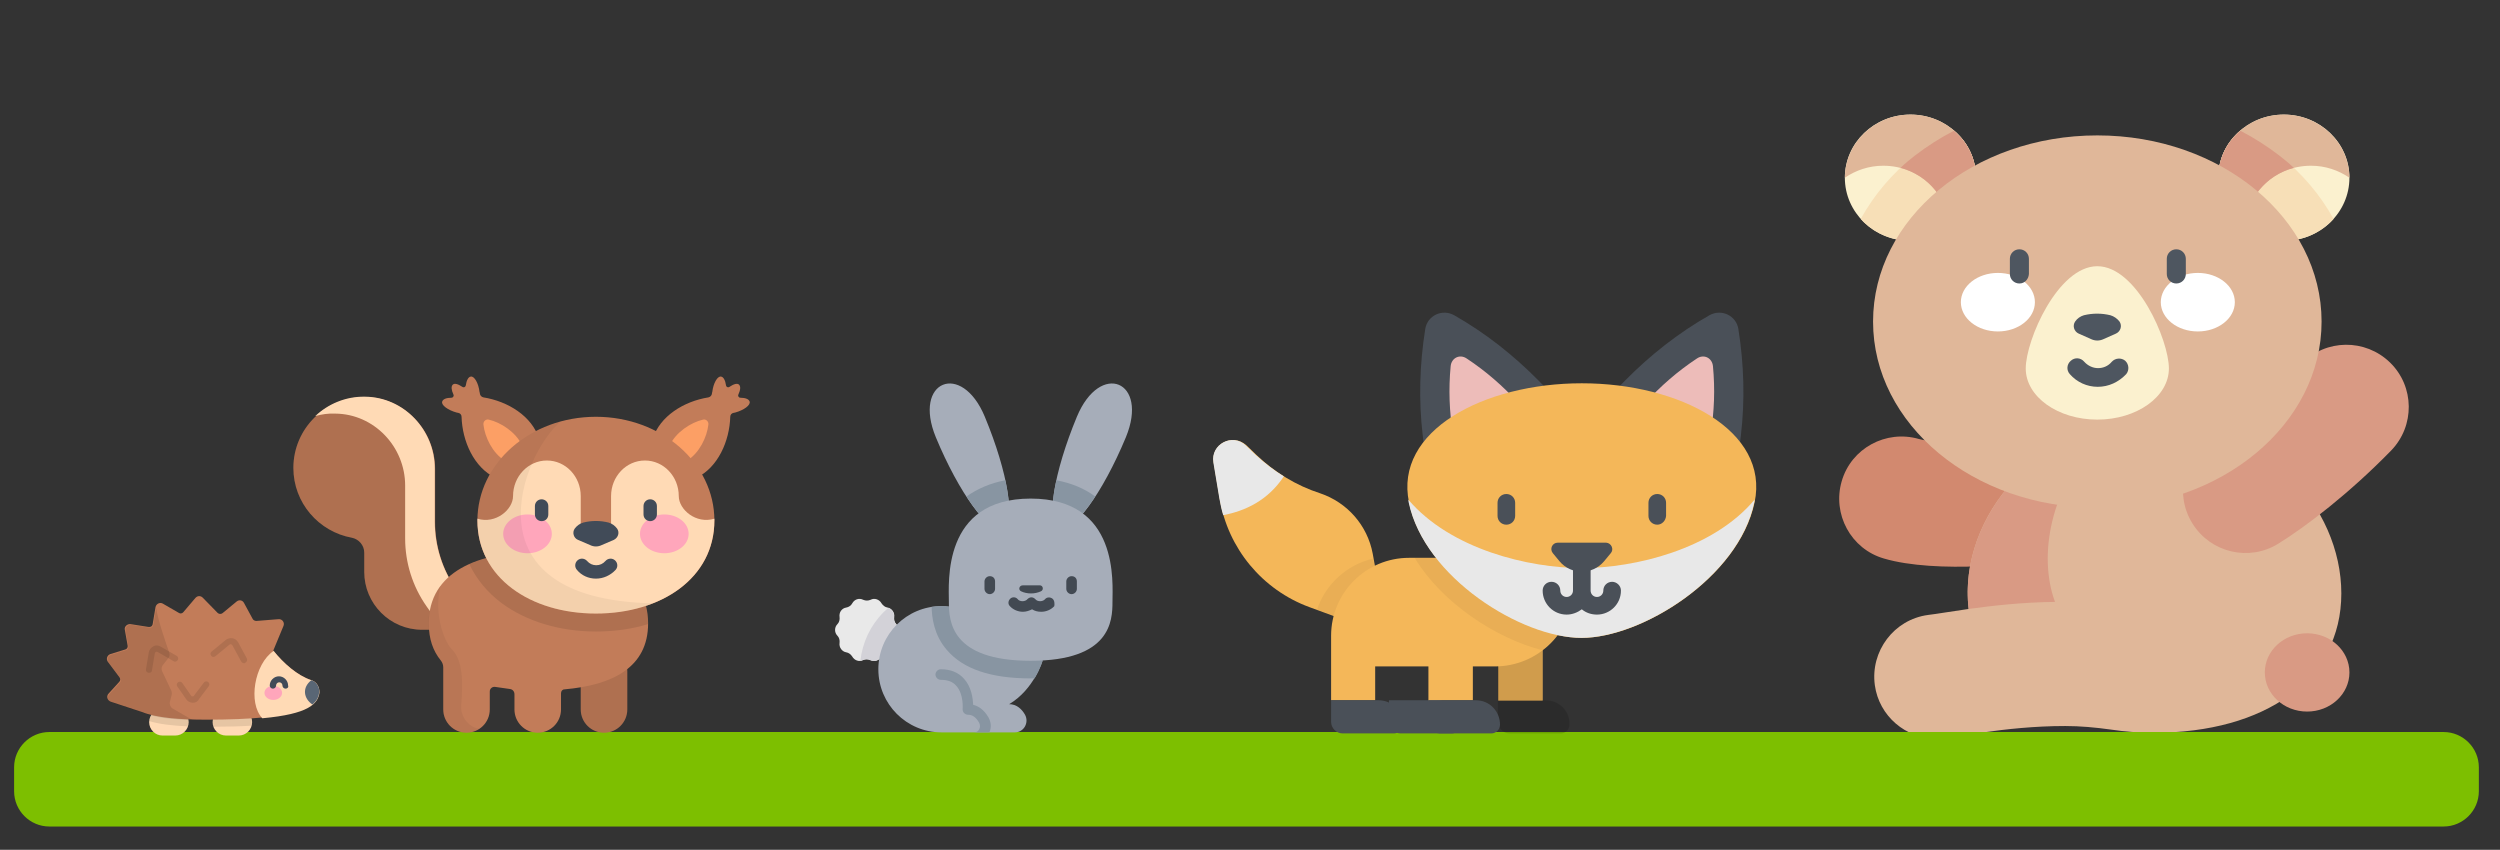 <?xml version="1.0" encoding="utf-8"?>
<!-- Generator: Adobe Illustrator 23.0.3, SVG Export Plug-In . SVG Version: 6.00 Build 0)  -->
<svg version="1.1" id="Capa_1" xmlns="http://www.w3.org/2000/svg" xmlns:xlink="http://www.w3.org/1999/xlink" x="0px" y="0px"
	 viewBox="0 0 709 241" style="enable-background:new 0 0 709 241;" xml:space="preserve">
<rect x="0" y="0" width="709" height="241" fill="#333333" stroke="none"/>
<style type="text/css">
	.st0{fill:#D2896F;}
	.st1{fill:#E0B799;}
	.st2{fill:#D99A84;}
	.st3{fill:#FBF1CF;}
	.st4{fill:#F7DFB7;}
	.st5{fill:#FFFFFF;}
	.st6{fill:#4E5660;}
	.st7{fill:#7DBF00;}
	.st8{fill:#FFDAB5;}
	.st9{opacity:0.1;enable-background:new    ;}
	.st10{fill:#C27C59;}
	.st11{opacity:0.1;}
	.st12{fill:#596675;}
	.st13{fill:#FFA6BB;}
	.st14{fill:#414B58;}
	.st15{fill:#E9E9E9;}
	.st16{fill:#D3D2D8;}
	.st17{fill:#A6ADB9;}
	.st18{fill:#8895A2;}
	.st19{fill:#424952;}
	.st20{fill:#F4B759;}
	.st21{fill:#E8E8E8;}
	.st22{opacity:5.000000e-02;enable-background:new    ;}
	.st23{fill:#4A5058;}
	.st24{opacity:0.15;enable-background:new    ;}
	.st25{fill:#EDBCB9;}
	.st26{fill:#FC9F65;}
</style>
<g>
	<path class="st0" d="M534.3,158.4c-9.4-2.7-14.7-12.6-12-21.9c2.7-9.4,12.6-14.7,21.9-12c5.5,1.6,23,0.7,28.2-0.5
		c9-2.8,18.7,2.1,21.8,11.1c3.2,9.2-1.7,19.3-10.9,22.5C576.1,160.2,548.8,162.7,534.3,158.4L534.3,158.4z M571.9,124.3
		C571.9,124.3,571.8,124.3,571.9,124.3C571.8,124.3,571.9,124.3,571.9,124.3z"/>
	<path class="st1" d="M611,119.1c-32.6,0-55.7,27.4-52.7,53.6c-5,0.7-8.9,1.4-11.5,1.7c-9.7,1.3-16.4,10.3-15.1,19.9
		c1.2,8.8,8.8,15.2,17.5,15.2c4.5,0,18.9-3.6,36.5-3.6c4.3,0,8.6,0.4,12.9,1c3.9,0.6,8.1,0.9,12.4,0.9c31.2,0,53-15,53-39.5
		S642.2,119.1,611,119.1z"/>
	<g>
		<path class="st2" d="M558.3,172.7c6.6-0.9,15.1-1.9,24.5-2c-4.8-13-1.5-32.5,12.9-47.4l-3.7-0.9
			C569.9,130.5,555.9,152,558.3,172.7C558.3,172.7,558.3,172.7,558.3,172.7z"/>
		<path class="st2" d="M621.8,148.5c-5.2-8.3-2.7-19.2,5.6-24.3c6.2-3.8,16.4-11.9,25.4-21.1c6.8-7,18-7.1,25-0.3
			c7,6.8,7.1,18,0.3,25c-11.8,12.1-24.2,21.6-32,26.4C637.9,159.3,627,156.8,621.8,148.5L621.8,148.5z"/>
		<ellipse class="st2" cx="654.3" cy="190.7" rx="12" ry="11.1"/>
	</g>
	<ellipse class="st3" cx="541.8" cy="50.4" rx="18.6" ry="17.9"/>
	<path class="st4" d="M527.7,62.1c3.4,3.8,8.5,6.2,14.1,6.2c10.3,0,18.6-8,18.6-17.9c0-5.4-2.4-10.2-6.3-13.4c-3.9,2-7.6,4.4-11,7
		C536.7,49.1,531.5,55.2,527.7,62.1z"/>
	<path class="st1" d="M541.8,32.5c-10.2,0-18.5,8-18.6,17.9c3.1-2.1,6.8-3.4,10.9-3.4c10.3,0,18.6,8,18.6,17.9c0,0,0,0.1,0,0.1
		c4.7-3.3,7.7-8.6,7.7-14.5C560.4,40.5,552.1,32.5,541.8,32.5z"/>
	<path class="st2" d="M539,47.6c7.9,2.1,13.7,9,13.7,17.3c0,0,0,0.1,0,0.1c4.7-3.3,7.7-8.6,7.7-14.5c0-5.4-2.4-10.2-6.3-13.4
		c-3.9,2-7.6,4.4-11,7C541.7,45.2,540.3,46.3,539,47.6z"/>
	<ellipse class="st3" cx="647.7" cy="50.4" rx="18.6" ry="17.9"/>
	<path class="st4" d="M661.8,62.1c-3.4,3.8-8.5,6.2-14.1,6.2c-10.3,0-18.6-8-18.6-17.9c0-5.4,2.4-10.2,6.3-13.4c3.9,2,7.6,4.4,11,7
		C652.8,49.1,658,55.2,661.8,62.1z"/>
	<path class="st1" d="M647.7,32.5c10.2,0,18.5,8,18.6,17.9c-3.1-2.1-6.8-3.4-10.9-3.4c-10.3,0-18.6,8-18.6,17.9c0,0,0,0.1,0,0.1
		c-4.7-3.3-7.7-8.6-7.7-14.5C629.1,40.5,637.4,32.5,647.7,32.5z"/>
	<path class="st2" d="M650.5,47.6c-7.9,2.1-13.7,9-13.7,17.3c0,0,0,0.1,0,0.1c-4.7-3.3-7.7-8.6-7.7-14.5c0-5.4,2.4-10.2,6.3-13.4
		c3.9,2,7.6,4.4,11,7C647.8,45.2,649.2,46.3,650.5,47.6z"/>
	<ellipse class="st1" cx="594.8" cy="91.2" rx="63.6" ry="52.8"/>
	<path class="st3" d="M615.1,104.5c0-8-9.1-29-20.3-29s-20.3,21-20.3,29s9.1,14.5,20.3,14.5S615.1,112.5,615.1,104.5z"/>
	<g>
		<g>
			<ellipse class="st5" cx="566.6" cy="85.7" rx="10.5" ry="8.3"/>
			<ellipse class="st5" cx="623.3" cy="85.7" rx="10.5" ry="8.3"/>
		</g>
		<g>
			<path class="st6" d="M572.7,80.4c-1.5,0-2.7-1.2-2.7-2.7v-4.3c0-1.5,1.2-2.7,2.7-2.7s2.7,1.2,2.7,2.7v4.3
				C575.3,79.2,574.2,80.4,572.7,80.4z"/>
			<path class="st6" d="M617.2,80.4c-1.5,0-2.7-1.2-2.7-2.7v-4.3c0-1.5,1.2-2.7,2.7-2.7c1.5,0,2.7,1.2,2.7,2.7v4.3
				C619.9,79.2,618.7,80.4,617.2,80.4z"/>
			<path class="st6" d="M594.9,109.7c-3,0-5.9-1.3-7.9-3.6c-1-1.1-0.9-2.8,0.3-3.8c1.1-1,2.8-0.9,3.8,0.3c1,1.1,2.4,1.8,3.9,1.8
				s2.9-0.6,3.9-1.8c1-1.1,2.7-1.2,3.8-0.3c1.1,1,1.2,2.7,0.3,3.8C600.8,108.4,598,109.7,594.9,109.7z"/>
		</g>
	</g>
	<path class="st6" d="M598.5,89.4c-2.5-0.6-5-0.6-7.5,0c-1,0.3-1.9,0.9-2.5,1.8c-0.8,1.2-0.3,2.8,1,3.4l3.6,1.6
		c1.1,0.5,2.3,0.5,3.4,0l3.6-1.6c1.3-0.6,1.8-2.2,1-3.4C600.4,90.3,599.5,89.7,598.5,89.4L598.5,89.4z"/>
</g>
<path class="st7" d="M693,234.4H14c-5.5,0-10-4.5-10-10v-6.8c0-5.5,4.5-10,10-10h679c5.5,0,10,4.5,10,10v6.8
	C703,229.9,698.5,234.4,693,234.4z"/>
<g>
	<path class="st8" d="M49.7,208.6h-3.6c-2.1,0-3.8-1.7-3.8-3.8l0,0c0-2.1,1.7-3.8,3.8-3.8h3.6c2.1,0,3.8,1.7,3.8,3.8l0,0
		C53.5,206.9,51.8,208.6,49.7,208.6z"/>
	<path class="st9" d="M49.7,201h-3.6c-2,0-3.6,1.5-3.8,3.5c3,0.9,6.7,1.3,10.9,1.5c0.1-0.4,0.2-0.8,0.2-1.2l0,0
		C53.5,202.7,51.8,201,49.7,201z"/>
	<path class="st8" d="M67.7,208.6h-3.6c-2.1,0-3.8-1.7-3.8-3.8l0,0c0-2.1,1.7-3.8,3.8-3.8h3.6c2.1,0,3.8,1.7,3.8,3.8l0,0
		C71.5,206.9,69.8,208.6,67.7,208.6z"/>
	<path class="st9" d="M67.7,201h-3.6c-2.1,0-3.8,1.7-3.8,3.8l0,0c0,0.5,0.1,0.9,0.2,1.3c4.1,0,7.7-0.1,10.8-0.3
		c0.1-0.3,0.1-0.6,0.1-0.9l0,0C71.5,202.7,69.8,201,67.7,201z"/>
	<path class="st10" d="M88.3,192.9c-4-1.3-8-4.9-10.8-8.4l0,0c0,0,0,0,0,0l0,0l2.9-7c0.4-1-0.4-2-1.4-1.9l-6.3,0.5
		c-0.4,0-0.8-0.2-1-0.5l-2.5-4.6c-0.4-0.8-1.4-1-2.1-0.4l-4,3.3c-0.4,0.3-1,0.3-1.4-0.1l-4.2-4.3c-0.6-0.6-1.5-0.6-2.1,0.1l-3.4,4
		c-0.3,0.4-0.9,0.5-1.3,0.2l-4.5-2.6c-0.8-0.5-1.9,0-2.1,1l-0.8,4.8c-0.1,0.6-0.6,0.9-1.2,0.8l-5.1-0.8c-0.9-0.1-1.8,0.7-1.6,1.6
		l0.8,4.5c0.1,0.5-0.2,1-0.7,1.1l-4.2,1.3c-0.9,0.3-1.3,1.4-0.7,2.2l3.3,4.4c0.3,0.4,0.3,0.9-0.1,1.3l-3,3.3
		c-0.7,0.7-0.4,1.9,0.6,2.3l8.8,2.9c4.2,1.7,10.8,2.2,18.2,2.2c27,0,31.2-3.7,31.8-7.8C90.7,194.9,89.8,193.4,88.3,192.9z"/>
	<path class="st9" d="M48.2,199l0.5-2c0.1-0.4,0-0.8-0.1-1.1l-2.6-5.5c-0.3-0.6-0.2-1.3,0.2-1.8l1.5-1.9c0.4-0.5,0.5-1.1,0.3-1.6
		c-0.9-2.6-3.4-9.8-3.7-12.7l-0.8,4.8c-0.1,0.6-0.6,0.9-1.2,0.8l-5.1-0.8c-0.9-0.1-1.8,0.7-1.6,1.6l0.8,4.5c0.1,0.5-0.2,1-0.7,1.1
		l-4.2,1.3c-0.9,0.3-1.3,1.4-0.7,2.2l3.3,4.4c0.3,0.4,0.3,0.9-0.1,1.3l-3,3.3c-0.7,0.7-0.4,1.9,0.6,2.3l8.8,2.9
		c3.4,1.4,8.5,2,14.2,2.1l-5.7-3.3C48.3,200.5,48,199.7,48.2,199z"/>
	<path class="st8" d="M88.3,192.9c-4-1.3-8-4.9-10.7-8.3l0,0l0,0c-5.5,3.7-7.3,14.8-3.2,19.1c13.2-1.2,15.7-4.1,16.2-7.2
		C90.7,194.9,89.8,193.4,88.3,192.9z"/>
	<g class="st11">
		<path d="M42.3,190.8c-0.1,0-0.1,0-0.2,0c-0.5-0.1-0.8-0.5-0.7-1l0.8-4.8c0.1-0.7,0.6-1.3,1.3-1.7s1.4-0.3,2.1,0.1l4.5,2.6
			c0.4,0.2,0.6,0.8,0.3,1.2c-0.2,0.4-0.8,0.6-1.2,0.3l-4.5-2.6c-0.2-0.1-0.4-0.1-0.5,0c-0.1,0-0.2,0.1-0.3,0.4l-0.8,4.8
			C43.1,190.5,42.8,190.8,42.3,190.8z"/>
		<path d="M69.2,188.1c-0.3,0-0.6-0.2-0.8-0.5l-2.5-4.6c-0.1-0.2-0.3-0.2-0.4-0.3c-0.1,0-0.3,0-0.4,0.1l-4,3.3
			c-0.4,0.3-0.9,0.3-1.2-0.1c-0.3-0.4-0.3-0.9,0.1-1.2l4-3.3c0.5-0.4,1.2-0.6,1.9-0.5c0.7,0.1,1.2,0.5,1.6,1.1l2.5,4.6
			c0.2,0.4,0.1,1-0.4,1.2C69.5,188.1,69.3,188.1,69.2,188.1z"/>
		<path d="M54.7,199.3C54.6,199.3,54.6,199.3,54.7,199.3c-0.8,0-1.5-0.4-1.9-1l-2.5-3.6c-0.3-0.4-0.2-0.9,0.2-1.2
			c0.4-0.3,0.9-0.2,1.2,0.2l2.5,3.6c0.1,0.2,0.3,0.2,0.4,0.2c0.1,0,0.3,0,0.4-0.2l2.8-3.7c0.3-0.4,0.8-0.5,1.2-0.2
			c0.4,0.3,0.5,0.8,0.2,1.2l-2.8,3.7C56.1,199,55.4,199.3,54.7,199.3z"/>
	</g>
	<path class="st12" d="M88.3,192.9c-2.7,2.1-2.2,5.2,0.3,6.9c1.3-1.1,1.8-2.2,1.9-3.4C90.7,194.9,89.8,193.4,88.3,192.9z"/>
	<ellipse class="st13" cx="77.5" cy="196.5" rx="2.5" ry="2"/>
	<path class="st14" d="M81,195.3c-0.5,0-0.9-0.4-0.9-0.9c0-0.5-0.4-0.9-0.9-0.9s-0.9,0.4-0.9,0.9c0,0.5-0.4,0.9-0.9,0.9
		c-0.5,0-0.9-0.4-0.9-0.9c0-1.4,1.2-2.6,2.6-2.6s2.6,1.2,2.6,2.6C81.9,194.9,81.5,195.3,81,195.3z"/>
</g>
<g>
	<path class="st15" d="M254.2,177c-0.5-0.5-0.7-1.3-0.6-2c0.2-1.3-0.7-2.5-1.9-2.7c-0.7-0.1-1.3-0.6-1.7-1.2c-0.6-1.1-2-1.6-3.1-1
		c-0.7,0.3-1.4,0.3-2.1,0c-1.2-0.6-2.5-0.1-3.1,1c-0.3,0.6-1,1.1-1.7,1.2c-1.3,0.2-2.1,1.4-1.9,2.7c0.1,0.7-0.1,1.5-0.6,2
		c-0.9,0.9-0.9,2.4,0,3.3c0.5,0.5,0.7,1.3,0.6,2c-0.2,1.3,0.7,2.5,1.9,2.7c0.7,0.1,1.3,0.6,1.7,1.2c0.6,1.1,2,1.6,3.1,1
		c0.7-0.3,1.4-0.3,2.1,0c1.2,0.6,2.5,0.1,3.1-1c0.3-0.6,1-1.1,1.7-1.2c1.3-0.2,2.1-1.4,1.9-2.7c-0.1-0.7,0.1-1.5,0.6-2
		C255.1,179.4,255.1,177.9,254.2,177z"/>
	<path class="st16" d="M251.6,185c1.3-0.2,2.1-1.4,1.9-2.7c-0.1-0.7,0.1-1.5,0.6-2c0.9-0.9,0.9-2.4,0-3.3c-0.5-0.5-0.7-1.3-0.6-2
		c0.2-1.1-0.5-2.2-1.6-2.6c-0.4,0.4-0.9,0.8-1.3,1.2c-3.8,3.8-6,8.6-6.6,13.8c0.2,0,0.4-0.1,0.6-0.2c0.7-0.3,1.4-0.3,2.1,0
		c1.2,0.6,2.5,0.1,3.1-1C250.3,185.6,250.9,185.1,251.6,185z"/>
	<path class="st17" d="M287.8,207.7c2.6,0,4.1-2.8,2.9-5c-0.9-1.6-2.4-3-4.5-3c7.1-4.2,9.5-12.4,9.5-12.4l-12.9-5.9
		c-3-5.7-9-9.5-15.8-9.5c-9.9,0-17.9,8-17.9,17.9c0,9.9,8,17.9,17.9,17.9H287.8z"/>
	<path class="st17" d="M279.3,118.2c6.6,15.9,8.9,30.1,5,31.7c-3.8,1.6-12.3-10-18.9-25.9C258.8,108,272.7,102.3,279.3,118.2z"/>
	<path class="st17" d="M305.4,118.2c-6.6,15.9-8.9,30.1-5,31.7c3.8,1.6,12.3-10,18.9-25.9C325.9,108,312,102.3,305.4,118.2z"/>
	<path class="st18" d="M284.3,149.9c2.3-0.9,2.4-6.3,0.8-13.7c-4.2,0.8-7.9,2.4-11,4.6C278.2,147.2,282.1,150.8,284.3,149.9z"/>
	<path class="st18" d="M300.3,149.9c2.3,0.9,6.1-2.7,10.3-9.1c-3.1-2.3-6.8-3.8-11-4.6C297.9,143.6,298.1,148.9,300.3,149.9z"/>
	<path class="st18" d="M282.7,181.4c-3-5.7-9-9.5-15.8-9.5c-0.9,0-1.8,0.1-2.7,0.2c0.1,3,0.6,7.9,4.3,12.2
		c4.6,5.4,12.4,8.1,23.9,8.1c0.3,0,0.6,0,1,0c1.7-2.8,2.3-5.1,2.3-5.1L282.7,181.4z"/>
	<path class="st17" d="M292.3,187.4c-22.7,0-23.2-11.3-23.2-16.7s-2-29.3,23.2-29.3s23.2,23.9,23.2,29.3S315,187.4,292.3,187.4z"/>
	<g>
		<path class="st19" d="M280.7,163.4c-0.8,0-1.5,0.7-1.5,1.5v2.1c0,0.8,0.7,1.5,1.5,1.5c0.8,0,1.5-0.7,1.5-1.5v-2.1
			C282.2,164,281.6,163.4,280.7,163.4z"/>
		<path class="st19" d="M303.9,163.4c-0.8,0-1.5,0.7-1.5,1.5v2.1c0,0.8,0.7,1.5,1.5,1.5c0.8,0,1.5-0.7,1.5-1.5v-2.1
			C305.4,164,304.8,163.4,303.9,163.4z"/>
		<path class="st19" d="M289.6,167.7c0.8,0.4,1.8,0.6,2.8,0.6s1.9-0.2,2.8-0.6c0.9-0.4,0.6-1.7-0.3-1.7h-4.8
			C289,166,288.7,167.3,289.6,167.7z"/>
		<path class="st19" d="M298.5,169.8c-0.6-0.5-1.6-0.5-2.1,0.1c-0.3,0.4-0.9,0.6-1.4,0.6c-0.6,0-1.1-0.2-1.4-0.6
			c-0.3-0.3-0.7-0.5-1.1-0.5c-0.4,0-0.8,0.2-1.1,0.5c-0.3,0.4-0.9,0.6-1.4,0.6c-0.6,0-1.1-0.2-1.4-0.6c-0.5-0.6-1.5-0.7-2.1-0.1
			s-0.7,1.5-0.1,2.1c0.9,1,2.3,1.6,3.7,1.6c0.9,0,1.8-0.3,2.6-0.7c0.8,0.5,1.6,0.7,2.6,0.7c1.4,0,2.8-0.6,3.7-1.6
			C299.1,171.3,299.1,170.3,298.5,169.8z"/>
	</g>
	<path class="st18" d="M276.2,207.7C276.2,207.7,276.2,207.7,276.2,207.7l4.4,0c0.6-1.4,0.5-2.9-0.3-4.3c-1.3-2.2-2.9-3.2-4.3-3.5
		c-0.1-1.9-0.5-5.1-2.6-7.4c-1.6-1.8-3.8-2.7-6.6-2.7c-0.8,0-1.5,0.7-1.5,1.5c0,0.8,0.7,1.5,1.5,1.5c1.9,0,3.4,0.5,4.4,1.7
		c2.2,2.4,1.8,6.6,1.8,6.6c0,0.4,0.1,0.8,0.4,1.1c0.3,0.3,0.7,0.5,1.1,0.5c1.3,0,2.3,0.7,3.2,2.3c0.3,0.6,0.3,1.3,0,1.8
		C277.6,207.1,277.2,207.7,276.2,207.7z"/>
</g>
<g>
	<path class="st20" d="M344.2,131.2l1.7,10.2c2.3,14.1,12.1,25.9,25.5,30.8l13.1,4.8c4,1.5,8-2,7.3-6.1l-2.5-13.9
		c-1.5-8-7.2-14.5-14.9-17.1l0,0c-6.8-2.2-13-6-18.1-10.9l-2.8-2.7C349.5,122.7,343.3,126,344.2,131.2z"/>
	<path class="st21" d="M356.1,129l-2.8-2.7c-3.8-3.6-10-0.3-9.2,4.8l1.7,10.2c0.3,1.6,0.6,3.2,1.1,4.8c6.3-1.2,12.7-4.2,17.2-11
		C361.3,133.4,358.6,131.3,356.1,129z"/>
	<path class="st22" d="M391.7,170.8l-2.3-12.4c-7.5,1.8-13.5,7.3-15.9,14.5l10.9,4C388.4,178.4,392.4,175,391.7,170.8z"/>
	<rect x="424.9" y="184" class="st20" width="12.6" height="14.7"/>
	<path class="st23" d="M407.4,198.6h-13.5v6.1c0,1.8,1.5,3.3,3.3,3.3h14.5c1.4,0,2.5-1.1,2.5-2.5l0,0
		C414.3,201.7,411.2,198.6,407.4,198.6z"/>
	<path class="st24" d="M438.4,198.6h-1V184h-12.6v20.7c0,1.8,1.5,3.3,3.3,3.3h14.5c1.4,0,2.5-1.1,2.5-2.5
		C445.3,201.7,442.2,198.6,438.4,198.6z"/>
	<path class="st20" d="M399.6,158.2c-12.2,0-22.1,9.9-22.1,22.1v18.3H390V189h15.1v9.6h12.6V189h6.2c12.4,0,22.4-10,22.4-22.4v-8.4
		L399.6,158.2L399.6,158.2z"/>
	<path class="st22" d="M401.2,158.2c7.8,12.9,23.2,22.9,36.2,26.2c5.3-4.1,8.8-10.5,8.8-17.8v-8.4H401.2L401.2,158.2z"/>
	<path class="st23" d="M439.8,111.5l-35.7,17l-0.6-4.9c-1.2-10.1-0.9-20.2,0.7-30.3l0,0c0.6-3.8,4.8-5.8,8.2-3.9l0,0
		c8.8,5,16.8,11.3,23.9,18.5L439.8,111.5z"/>
	<path class="st25" d="M430.7,114.4c-4.4-4.9-9.4-9.2-14.7-12.7l0,0c-2-1.4-4.4-0.2-4.6,2.2l0,0c-0.6,6.4-0.4,12.9,0.7,19.4l0.2,1.3
		l19.3-9.2L430.7,114.4z"/>
	<path class="st23" d="M457.4,111.5l35.7,17l0.6-4.9c1.2-10.1,0.9-20.2-0.7-30.3l0,0c-0.6-3.8-4.8-5.8-8.2-3.9l0,0
		c-8.8,5-16.8,11.3-23.9,18.5L457.4,111.5z"/>
	<path class="st25" d="M466.5,114.4c4.4-4.9,9.4-9.2,14.7-12.7l0,0c2-1.4,4.4-0.2,4.6,2.2l0,0c0.6,6.4,0.4,12.9-0.7,19.4l-0.2,1.3
		l-19.3-9.2L466.5,114.4z"/>
	<path class="st20" d="M448.6,108.7c27.8,0,53.3,13.5,49,33.8c-4.5,21.3-32,38.4-49,38.4c-17,0-44.6-17.1-49-38.4
		C395.3,122.2,420.8,108.7,448.6,108.7z"/>
	<path class="st21" d="M448.6,161.1c-15,0-37.2-5.3-49.2-19.4c0,0.3,0.1,0.5,0.1,0.8c4.5,21.3,32,38.4,49,38.4
		c17,0,44.6-17.1,49-38.4c0.1-0.3,0.1-0.5,0.1-0.8C485.8,155.8,463.6,161.1,448.6,161.1z"/>
	<g>
		<path class="st23" d="M427.2,148.8c-1.4,0-2.5-1.1-2.5-2.5v-3.7c0-1.4,1.1-2.5,2.5-2.5c1.4,0,2.5,1.1,2.5,2.5v3.7
			C429.7,147.7,428.6,148.8,427.2,148.8z"/>
		<path class="st23" d="M470,148.8c-1.4,0-2.5-1.1-2.5-2.5v-3.7c0-1.4,1.1-2.5,2.5-2.5c1.4,0,2.5,1.1,2.5,2.5v3.7
			C472.4,147.7,471.3,148.8,470,148.8z"/>
		<path class="st23" d="M457.2,165c-1.4,0-2.5,1.1-2.5,2.5c0,1-0.8,1.8-1.8,1.8c-1,0-1.8-0.8-1.8-1.8v-6.2h-5v6.2
			c0,1-0.8,1.8-1.8,1.8c-1,0-1.8-0.8-1.8-1.8c0-1.4-1.1-2.5-2.5-2.5c-1.4,0-2.5,1.1-2.5,2.5c0,3.7,3,6.8,6.8,6.8
			c1.6,0,3.1-0.6,4.3-1.5c1.2,1,2.7,1.5,4.3,1.5c3.7,0,6.8-3,6.8-6.8C459.7,166.1,458.5,165,457.2,165z"/>
		<path class="st23" d="M456.8,156.9l-1.9,2.3c-3.3,3.9-9.3,3.9-12.6,0l-1.9-2.3c-1-1.2-0.2-3,1.4-3h13.7
			C457,154,457.8,155.8,456.8,156.9z"/>
		<path class="st23" d="M391,198.6h-13.5v6.1c0,1.8,1.5,3.3,3.3,3.3h14.5c1.4,0,2.5-1.1,2.5-2.5l0,0
			C397.8,201.7,394.8,198.6,391,198.6z"/>
		<path class="st23" d="M418.6,198.6h-13.5v6.1c0,1.8,1.5,3.3,3.3,3.3h14.5c1.4,0,2.5-1.1,2.5-2.5l0,0
			C425.4,201.7,422.4,198.6,418.6,198.6z"/>
	</g>
</g>
<g>
	<path class="st10" d="M171.3,207.8L171.3,207.8c-3.6,0-6.6-2.9-6.6-6.6v-10.8c0-3.6,2.9-6.6,6.6-6.6l0,0c3.6,0,6.6,2.9,6.6,6.6
		v10.8C177.9,204.8,175,207.8,171.3,207.8z"/>
	<path class="st9" d="M171.3,207.8L171.3,207.8c-3.6,0-6.6-2.9-6.6-6.6v-10.8c0-3.6,2.9-6.6,6.6-6.6l0,0c3.6,0,6.6,2.9,6.6,6.6v10.8
		C177.9,204.8,175,207.8,171.3,207.8z"/>
	<path class="st10" d="M137.3,178.5l-7.8-11.2c-4-5.7-6.1-12.4-6.1-19.3v-15c0-11-8.8-20.3-19.8-20.4c-11.2-0.1-20.4,8.9-20.4,20.1
		c0,9.9,7.2,18.1,16.6,19.8c2,0.4,3.5,2.2,3.5,4.2v5.5c0,9,7.3,16.4,16.4,16.4L137.3,178.5L137.3,178.5z"/>
	<path class="st9" d="M137.3,178.5l-7.8-11.2c-4-5.7-6.1-12.4-6.1-19.3v-15c0-11-8.8-20.3-19.8-20.4c-11.2-0.1-20.4,8.9-20.4,20.1
		c0,9.9,7.2,18.1,16.6,19.8c2,0.4,3.5,2.2,3.5,4.2v5.5c0,9,7.3,16.4,16.4,16.4L137.3,178.5L137.3,178.5z"/>
	<path class="st8" d="M129.4,167.2c-4-5.7-6.1-12.4-6.1-19.3v-15c0-11-8.8-20.3-19.8-20.4c-5.5-0.1-10.5,2.1-14.1,5.5
		c1.8-0.5,3.7-0.8,5.7-0.7c11,0.1,19.8,9.4,19.8,20.4v15c0,6.9,2.1,13.6,6.1,19.3l4.5,6.4h11.8L129.4,167.2z"/>
	<g>
		<path class="st10" d="M152.7,156.5c-17.2,0-31.1,5.7-31.1,20.3c0,4.4,1.2,7.8,3.4,10.5c0.4,0.5,0.7,1.2,0.7,1.9v12
			c0,3.6,2.9,6.6,6.6,6.6l0,0c3.6,0,6.6-2.9,6.6-6.6v-5.1c0-0.8,0.7-1.4,1.5-1.3c1.4,0.2,2.8,0.4,4.2,0.6c0.8,0.1,1.3,0.7,1.3,1.5
			v4.3c0,3.6,2.9,6.6,6.6,6.6l0,0c3.6,0,6.6-2.9,6.6-6.6v-4.6c0-0.6,0.4-1.1,1-1.1c13.6-1.2,23.7-6.2,23.7-18.7
			C183.8,162.2,169.9,156.5,152.7,156.5z"/>
		<path class="st10" d="M137.1,112.7c-0.5-0.1-0.9-0.5-1-1c0-0.2,0-0.3-0.1-0.5c-0.3-2.6-1.5-4.6-2.5-4.4c-0.7,0.1-1.2,1.1-1.4,2.5
			c-0.1,0.5-0.6,0.7-1,0.4c-1.2-0.8-2.2-1.1-2.7-0.6c-0.5,0.5-0.4,1.5,0.2,2.8c0.2,0.4-0.1,0.9-0.6,0.9c-1.4,0-2.4,0.4-2.6,1.1
			c-0.3,1,1.6,2.4,4.1,3.1c0.2,0,0.3,0.1,0.5,0.1c0.5,0.1,0.9,0.5,0.9,1.1c0.2,6.9,3.5,14.4,9.6,17.3l12.4-11
			C150.9,118,144,113.8,137.1,112.7z"/>
	</g>
	<path class="st26" d="M148,126.2c-1.7-3.6-5.9-6.4-9.4-7.2c-0.8-0.2-1.6,0.5-1.5,1.4c0.4,3.6,2.6,8.1,6,10.2L148,126.2z"/>
	<path class="st10" d="M200.9,112.7c0.5-0.1,0.9-0.5,1-1c0-0.2,0-0.3,0.1-0.5c0.3-2.6,1.5-4.6,2.5-4.4c0.7,0.1,1.2,1.1,1.4,2.5
		c0.1,0.5,0.6,0.7,1,0.4c1.2-0.8,2.2-1.1,2.7-0.6c0.5,0.5,0.4,1.5-0.2,2.8c-0.2,0.4,0.1,0.9,0.6,0.9c1.4,0,2.4,0.4,2.6,1.1
		c0.3,1-1.6,2.4-4.1,3.1c-0.2,0-0.3,0.1-0.5,0.1c-0.5,0.1-0.9,0.5-0.9,1.1c-0.2,6.9-3.5,14.4-9.6,17.3l-12.4-11
		C187.1,118,194,113.8,200.9,112.7z"/>
	<path class="st26" d="M190,126.2c1.7-3.6,5.9-6.4,9.4-7.2c0.8-0.2,1.6,0.5,1.5,1.4c-0.4,3.6-2.6,8.1-6,10.2L190,126.2z"/>
	<path class="st9" d="M152.7,156.5c-7.4,0-14.3,1.1-19.6,3.5c2,4.2,5.1,8,9.1,11c7,5.2,16.5,8.1,26.8,8.1c5.2,0,10.2-0.7,14.8-2.1
		c0,0,0-0.1,0-0.1C183.8,162.2,169.9,156.5,152.7,156.5z"/>
	<path class="st10" d="M202.6,147.6c0-16.2-15-29.4-33.6-29.4s-33.6,13.2-33.6,29.4s15,26.4,33.6,26.4S202.6,163.9,202.6,147.6z"/>
	<path class="st8" d="M202.6,147.1c-5.2,1.6-10.1-2.6-10.1-6.4c0-5.6-4.3-10.1-9.6-10.1s-9.6,4.5-9.6,10.1v8.4
		c0,2.3-1.9,4.3-4.3,4.3c-2.3,0-4.3-1.9-4.3-4.3v-8.4c0-5.6-4.3-10.1-9.6-10.1s-9.6,4.5-9.6,10.1c0,3.8-4.9,8-10.1,6.4
		c0,0.2,0,0.3,0,0.5c0,16.2,15,26.4,33.6,26.4s33.6-10.1,33.6-26.4C202.6,147.5,202.6,147.3,202.6,147.1z"/>
	<path class="st14" d="M172.6,148.2L172.6,148.2c-2.4-0.6-4.8-0.6-7.2,0l0,0c-1,0.3-1.8,0.9-2.4,1.7l0,0c-0.8,1.1-0.3,2.7,0.9,3.2
		l3.5,1.5c1,0.5,2.2,0.5,3.2,0l3.5-1.5c1.2-0.6,1.7-2.1,0.9-3.2l0,0C174.4,149.1,173.6,148.5,172.6,148.2z"/>
	<g>
		<ellipse class="st13" cx="149.6" cy="151.4" rx="6.9" ry="5.5"/>
		<ellipse class="st13" cx="188.4" cy="151.4" rx="6.9" ry="5.5"/>
	</g>
	<g>
		<path class="st14" d="M153.6,147.8c-1,0-1.9-0.8-1.9-1.9v-2.4c0-1,0.8-1.9,1.9-1.9c1,0,1.9,0.8,1.9,1.9v2.4
			C155.5,147,154.7,147.8,153.6,147.8z"/>
		<path class="st14" d="M184.4,147.8c-1,0-1.9-0.8-1.9-1.9v-2.4c0-1,0.8-1.9,1.9-1.9c1,0,1.9,0.8,1.9,1.9v2.4
			C186.3,147,185.4,147.8,184.4,147.8z"/>
		<path class="st14" d="M169,164.1c-2.1,0-4.1-0.9-5.4-2.5c-0.7-0.8-0.6-2,0.2-2.7c0.8-0.7,2-0.6,2.7,0.2c0.7,0.8,1.6,1.2,2.6,1.2
			c1,0,1.9-0.4,2.6-1.2c0.7-0.8,1.9-0.9,2.7-0.2c0.8,0.7,0.9,1.9,0.2,2.7C173.1,163.2,171.1,164.1,169,164.1z"/>
	</g>
	<path class="st22" d="M159.1,119.5c-13.7,3.7-23.7,14.9-23.7,28.1c0,16.2,15,26.4,33.6,26.4c5.9,0,11.4-1,16.2-2.9
		C130.9,170,148.5,128,159.1,119.5z"/>
	<path class="st22" d="M130.8,200c0.5-6.3,0.6-12.5-2.6-15.8c-2.7-2.8-5.2-11.2-3.2-18.2c-2.2,2.9-3.5,6.4-3.5,10.8
		c0,4.4,1.2,7.8,3.4,10.5c0.4,0.5,0.7,1.2,0.7,1.9v12c0,3.6,2.9,6.6,6.6,6.6l0,0c1.4,0,2.7-0.4,3.7-1.2
		C133.5,206.5,130.5,203.7,130.8,200z"/>
</g>
</svg>
